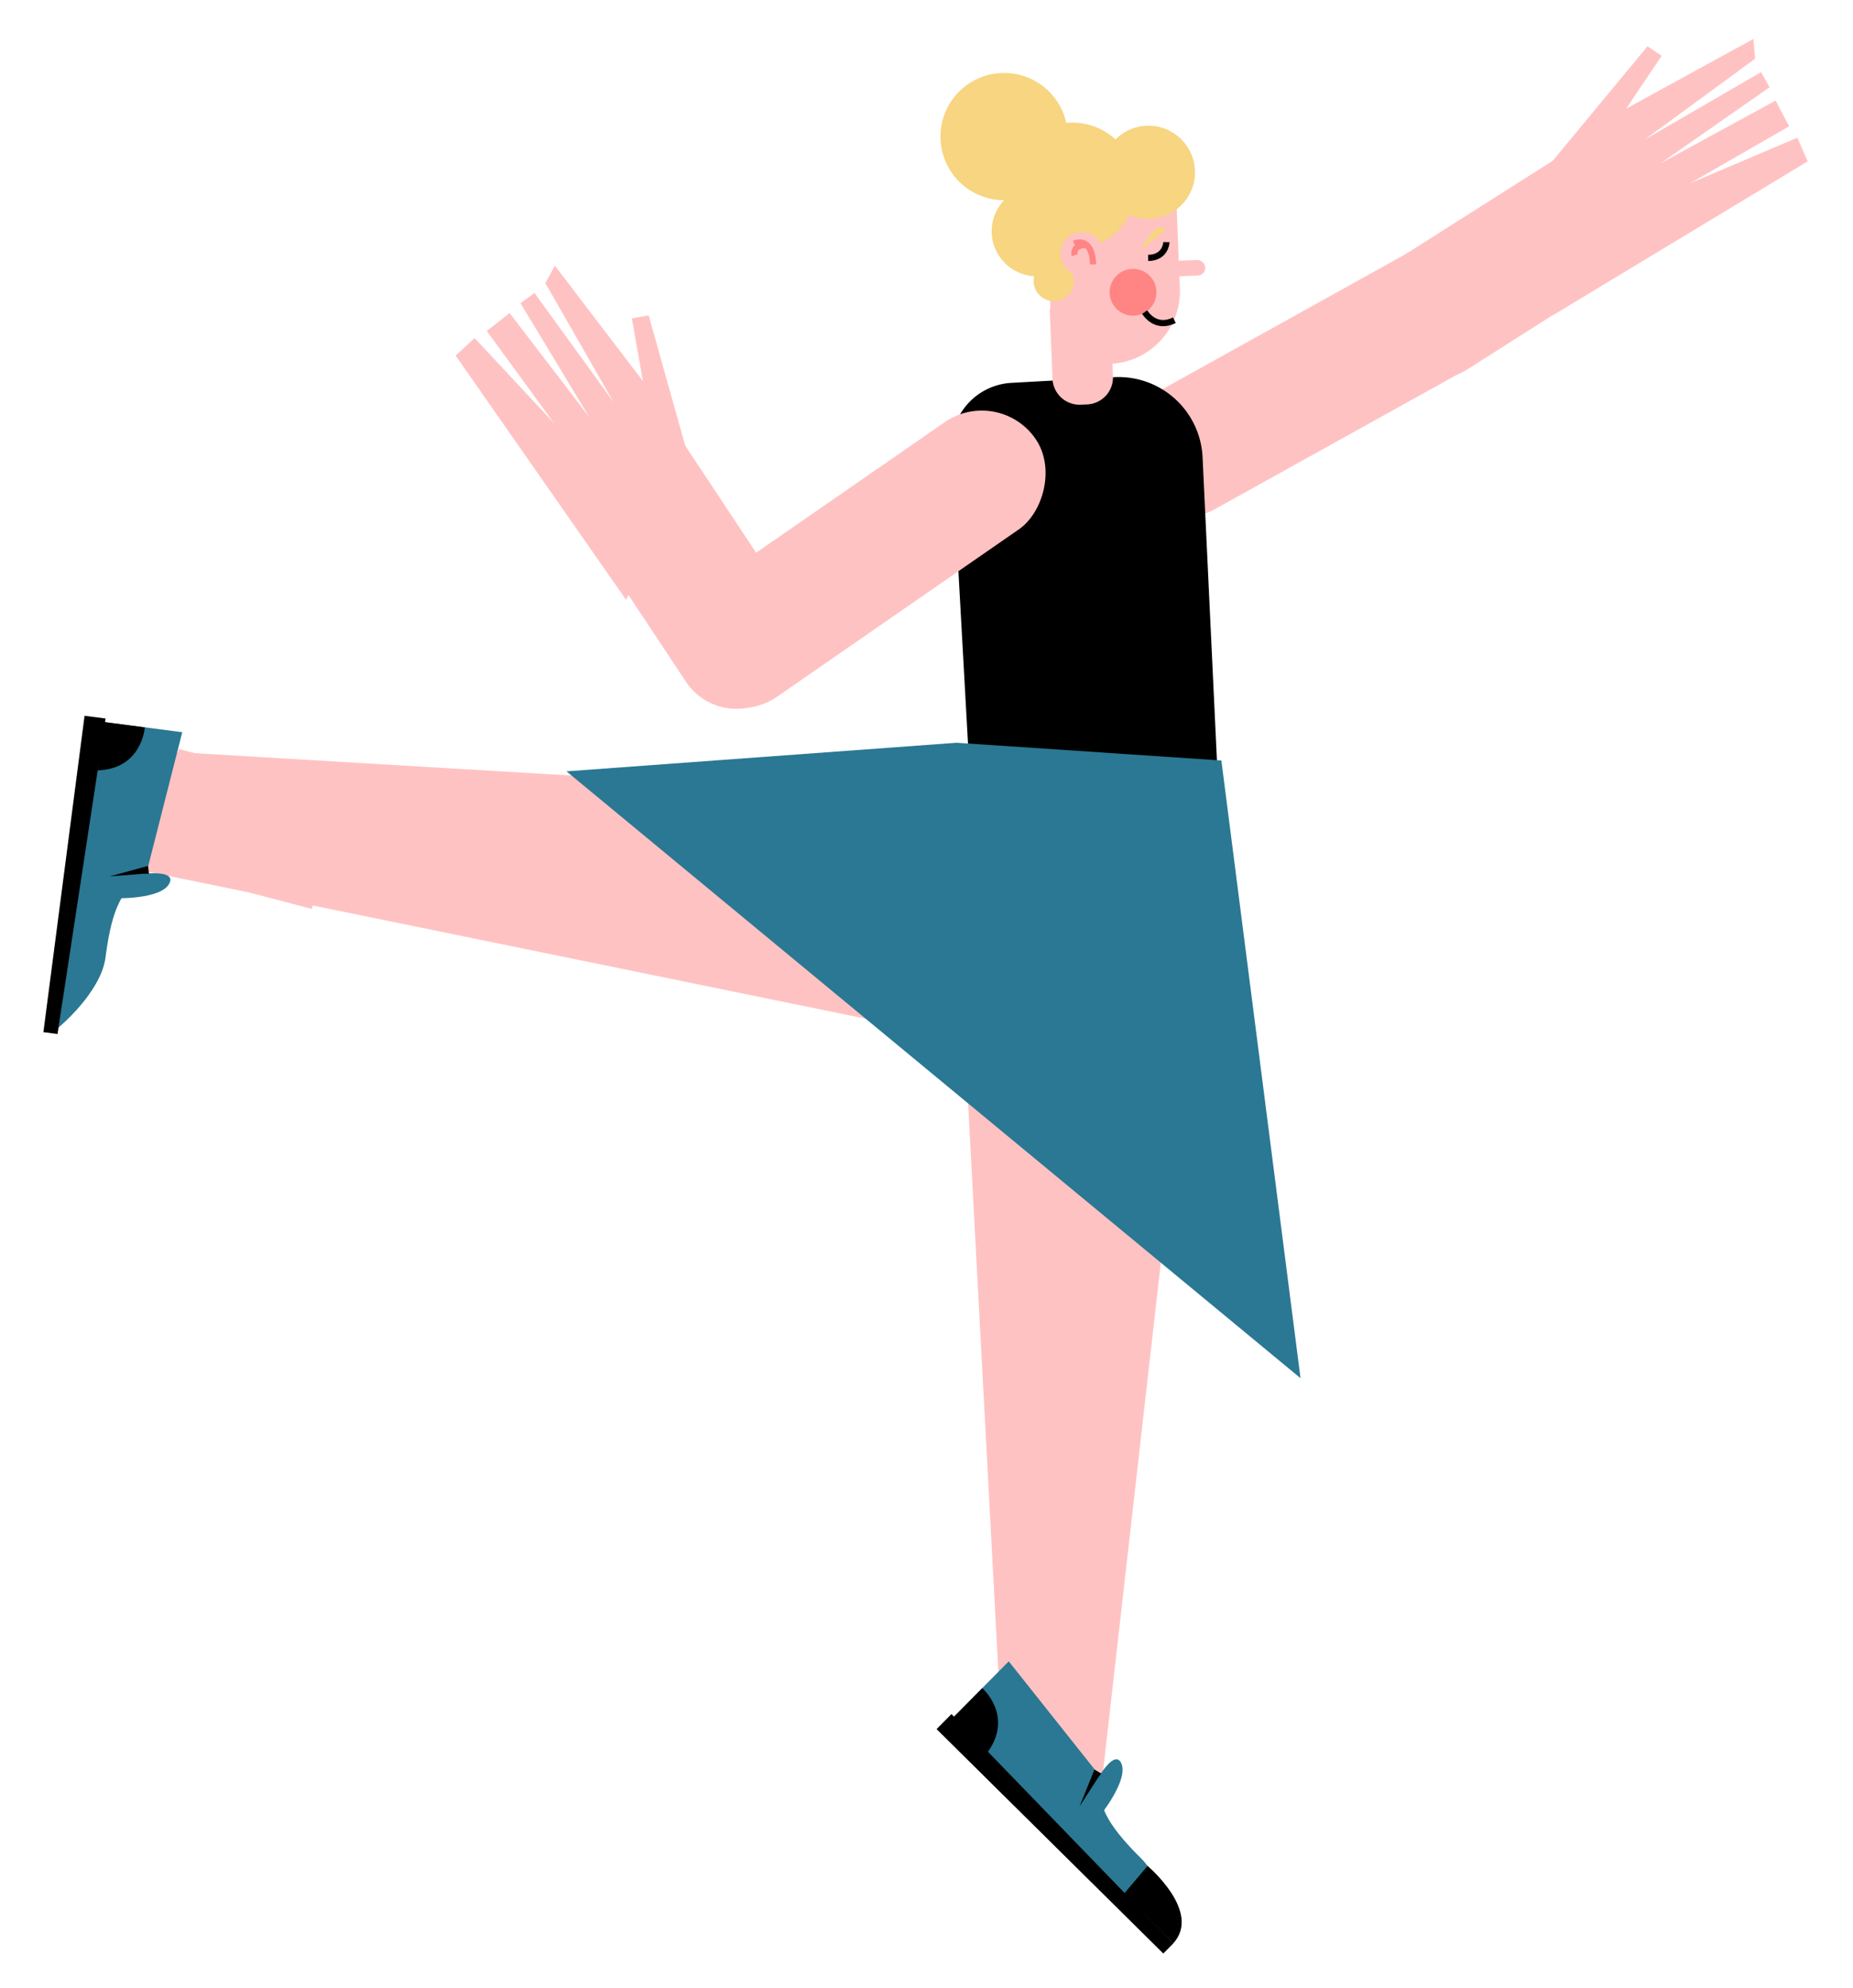 <svg id="Capa_1" data-name="Capa 1" xmlns="http://www.w3.org/2000/svg" viewBox="0 0 1194 1281"><title>Mesa de trabajo 35</title><rect x="803.26" y="108.73" width="83.97" height="273.3" rx="41.99" transform="translate(649.29 -612.67) rotate(60.95)" fill="#ffc2c2"/><path d="M924.71,90.76h76.66a3.66,3.66,0,0,1,3.66,3.66V224.31a39.14,39.14,0,0,1-39.14,39.14h-5.7a39.14,39.14,0,0,1-39.14-39.14V94.42a3.66,3.66,0,0,1,3.66-3.66Z" transform="translate(596.57 -730.92) rotate(57.6)" fill="#ffc2c2"/><polygon points="997.51 107.25 1061.59 29.83 1070.72 35.97 1047.85 69.99 1129.84 25.09 1130.9 37.86 1059.7 90.01 1134.75 46.47 1140.26 56.2 1069.91 105.3 1144.11 64.81 1152.86 81.37 1088.99 118.13 1158.17 88.72 1164.77 104 1000.47 203.22 997.51 107.25" fill="#ffc2c2"/><rect x="119.14" y="479.6" width="77.87" height="109.1" transform="translate(714.87 517.16) rotate(104.74)" fill="#ffc2c2"/><path d="M725.72,534.63S647.86,460.34,558.79,511L111,484.45,85.65,559.7l591,121" fill="#ffc2c2"/><path d="M92.92,568.19l24.52-96.4-51.08-6.65-28.75,197S65.08,639.57,68,616.82,76.58,569.66,92.92,568.19Z" fill="#2a7893"/><path d="M79,564.88s35.33-7.07,30.3,4S73,578.76,73,578.76Z" fill="#2a7893"/><polygon points="68.03 462.96 54.49 461.2 27.96 665.04 37.08 666.23 68.03 462.96"/><path d="M93.31,468.65s-1.66,26.7-30.37,27.74l3.42-31.25Z"/><polygon points="92.69 562.95 70.64 564.69 95.42 557.93 95.99 563 92.69 562.95"/><path d="M626,485s-65.36,85.49-5.26,168.51L645,1109l65,39,73-643Z" fill="#ffc2c2"/><path d="M711.89,1148.35,650,1070.44l-36.23,36.61,139.3,142.2s-1.3-35.51-17.61-51.65S703.15,1162.24,711.89,1148.35Z" fill="#2a7893"/><path d="M700.82,1157.43s15.77-32.39,21.49-21.72-14.08,34.9-14.08,34.9Z" fill="#2a7893"/><polygon points="613.09 1104.41 603.49 1114.11 749.59 1258.71 756.06 1252.17 613.09 1104.41"/><path d="M632.93,1087.73s20.24,17.5,3.67,41l-22.79-21.66Z"/><polygon points="707.58 1145.36 695.61 1163.96 705.24 1140.15 709.62 1142.76 707.58 1145.36"/><path d="M724.43,1220l15-17.72s35.15,29.42,16.59,49.86Z"/><path d="M785,508.13l-159.79-2.44-12-216a40.81,40.81,0,0,1,38.47-43l66-3.67a54.25,54.25,0,0,1,57.19,51.16Z"/><path d="M677.62,198.46h39a0,0,0,0,1,0,0v44.79a17.44,17.44,0,0,1-17.44,17.44h-4.12a17.44,17.44,0,0,1-17.44-17.44V198.46A0,0,0,0,1,677.62,198.46Z" transform="translate(-8.58 27.92) rotate(-2.28)" fill="#ffc2c2"/><path d="M676,120.4h83.89a0,0,0,0,1,0,0v67.06a46.82,46.82,0,0,1-46.82,46.82H676a0,0,0,0,1,0,0V120.4A0,0,0,0,1,676,120.4Z" transform="translate(-6.49 28.7) rotate(-2.28)" fill="#ffc2c2"/><rect x="742.96" y="167.98" width="33.67" height="10.04" rx="5.02" transform="translate(-6.28 30.36) rotate(-2.28)" fill="#ffc2c2"/><circle cx="730.09" cy="188.32" r="15.09" fill="#ff8585"/><path d="M737.57,201.1c.51.71,6.95,11.27,19.16,5.23" fill="none" stroke="#000" stroke-miterlimit="10" stroke-width="4"/><path d="M751.57,156s-.17,10-11.75,10.19" fill="none" stroke="#000" stroke-miterlimit="10" stroke-width="4"/><path d="M734.29,161.5l17-13.55s-4.75-3.22-7.64.3S734.29,161.5,734.29,161.5Z" fill="#f7d581"/><circle cx="679" cy="181" r="13" fill="#f7d581"/><circle cx="668" cy="149" r="29" fill="#f7d581"/><circle cx="691" cy="120" r="41" fill="#f7d581"/><circle cx="740" cy="111" r="30" fill="#f7d581"/><circle cx="697.22" cy="163.51" r="13.92" fill="#ffc2c2"/><path d="M692.17,157s11.44-5.56,12.2,13.36" fill="none" stroke="#ff8585" stroke-miterlimit="10" stroke-width="4"/><path d="M692.47,164.46s-2-6.79,7.77-6.6" fill="none" stroke="#ff8585" stroke-miterlimit="10" stroke-width="4"/><rect x="512.78" y="223.77" width="83.97" height="273.3" rx="41.99" transform="translate(535.43 -300.86) rotate(55.31)" fill="#ffc2c2"/><path d="M445.4,291.49h5.7a39.14,39.14,0,0,1,39.14,39.14V460.52a3.66,3.66,0,0,1-3.66,3.66H409.92a3.66,3.66,0,0,1-3.66-3.66V330.63a39.14,39.14,0,0,1,39.14-39.14Z" transform="matrix(-0.83, 0.55, -0.55, -0.83, 1030.74, 444.05)" fill="#ffc2c2"/><polygon points="445.12 300 417.99 203.23 407.16 205.13 414.24 245.51 357.55 171.19 351.4 182.42 395.28 258.99 344.38 188.73 335.39 195.38 379.75 268.82 328.38 201.69 313.66 213.26 357.09 272.8 305.83 217.82 293.59 229.11 403.44 386.5 445.12 300" fill="#ffc2c2"/><circle cx="647" cy="88" r="41" fill="#f7d581"/><polygon points="616.38 478.58 365 497 838 888 787 490 616.38 478.58" fill="#2a7893"/></svg>
